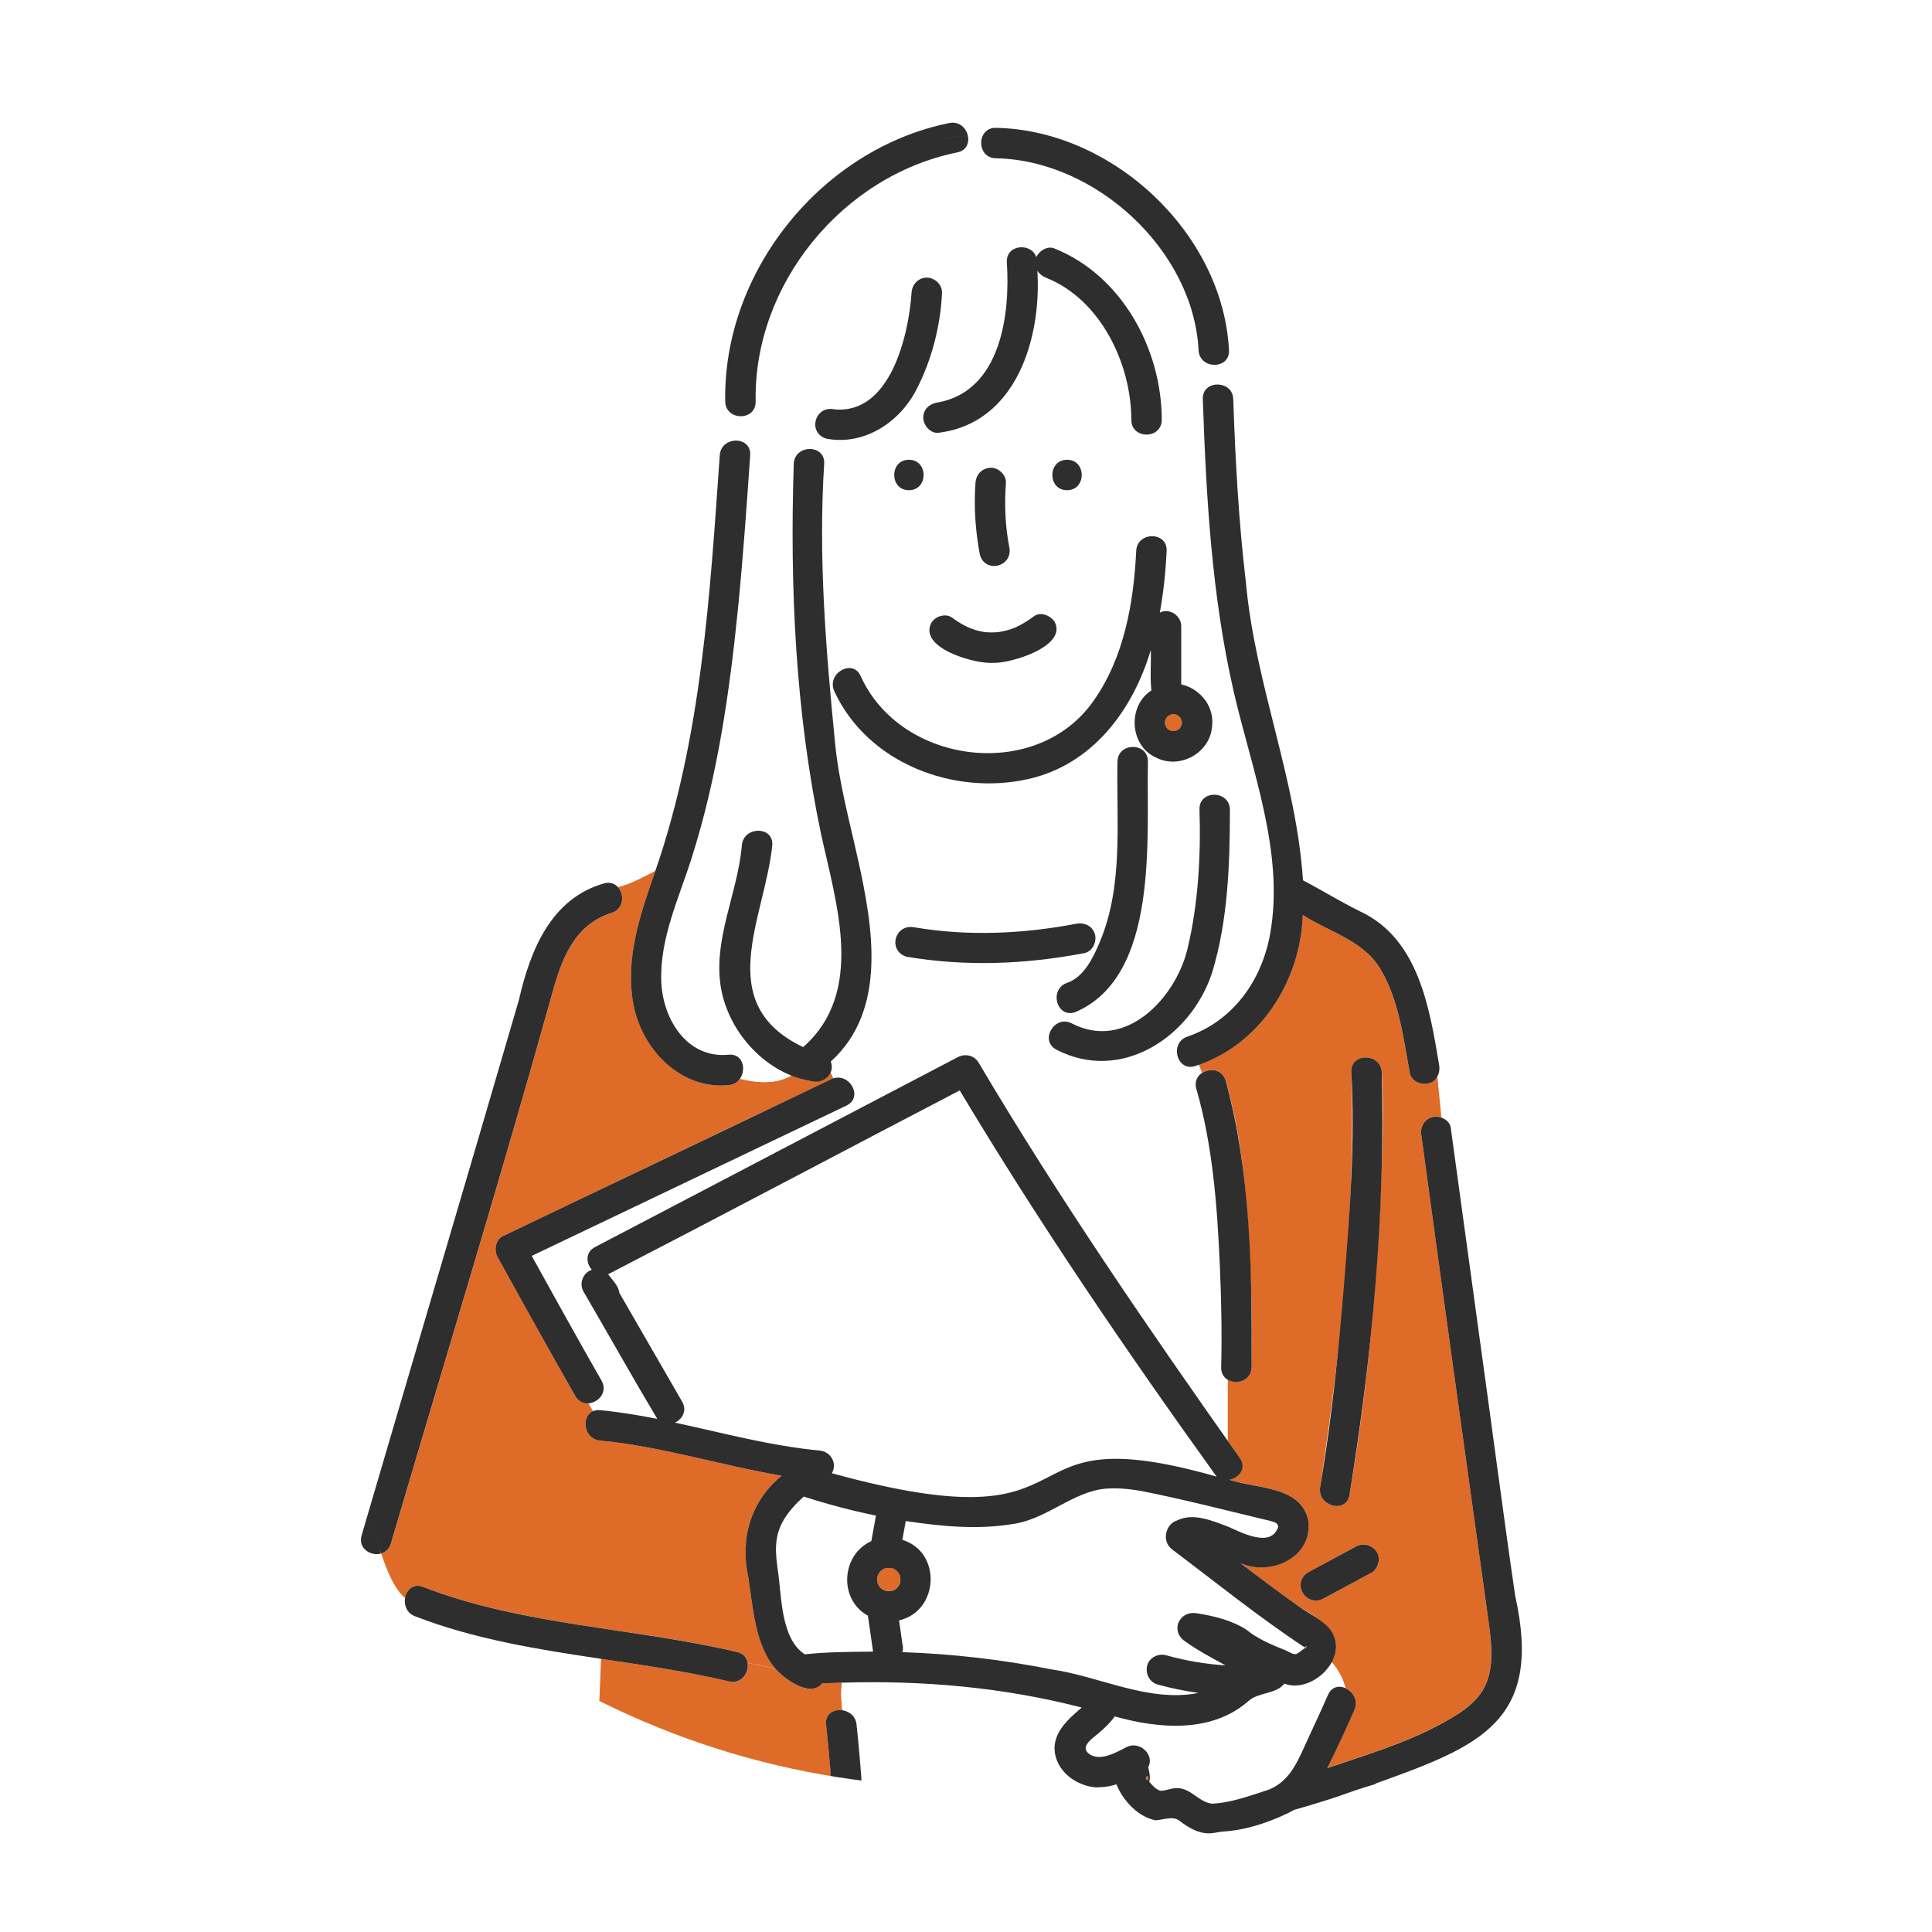 <?xml version="1.0" encoding="UTF-8"?>
<svg id="txt" xmlns="http://www.w3.org/2000/svg" xmlns:xlink="http://www.w3.org/1999/xlink" viewBox="0 0 400 400">
  <defs>
    <style>
      .cls-1 {
        clip-path: url(#clippath);
      }

      .cls-2, .cls-3, .cls-4, .cls-5, .cls-6, .cls-7 {
        stroke-width: 0px;
      }

      .cls-2, .cls-8 {
        fill: none;
      }

      .cls-3 {
        fill: url(#_新規パターン_5);
      }

      .cls-4 {
        opacity: .4;
      }

      .cls-4, .cls-6 {
        fill: #df6B29;
      }

      .cls-5 {
        fill: #2e2e2e;
      }

      .cls-7 {
        fill: #fff;
      }

      .cls-8 {
        stroke: #fff;
        stroke-linecap: round;
        stroke-linejoin: round;
        stroke-width: 6px;
      }
    </style>
    <clipPath id="clippath">
      <path class="cls-2" d="m370,200c0,50.42-21.95,95.71-56.81,126.84,0,0,6.93,17.03.37,27.21s-26.49,14.18-34.69,17.23c-4.28,1.59-10.9,3.42-10.9,3.42,0,0-7.15,4.1-14.93,4.52-1.69.09-3.96,1.58-8.91-2.3-1.42-1.11-4.23.14-5.11-.09-2.22-.57-3.55-1.61-4.72-2.73-2.28-2.18-3.15-4.68-3.15-4.68,0,0-2.38.86-4.69.59-2.44-.28-4.18-1.45-4.18-1.45-7.29.95-14.73,1.45-22.28,1.45-36.02,0-69.42-11.2-96.92-30.31,0,0-20.84-2.41-26.04-7.48-6.96-6.78-1.53-16.44-1.53-16.44-28.24-30.35-45.51-71.04-45.51-115.77C30,106.11,106.11,5.62,200,5.62s170,100.49,170,194.38Z"/>
    </clipPath>
    <pattern id="_新規パターン_5" data-name="新規パターン 5" x="0" y="0" width="4.98" height="5.18" patternTransform="translate(-14805.86 6531.1) rotate(45) scale(1.38)" patternUnits="userSpaceOnUse" viewBox="0 0 4.98 5.18">
      <g>
        <rect class="cls-2" x="0" width="4.98" height="5.18"/>
        <rect class="cls-7" x="0" y="0" width="4.98" height="5.18"/>
        <circle class="cls-4" cx="2.49" cy="2.59" r="1.06"/>
      </g>
    </pattern>
  </defs>
  <circle class="cls-7" cx="200" cy="200" r="170"/>
  <circle class="cls-2" cx="200" cy="200" r="170"/>
  <polyline class="cls-8" points="321.19 87.64 330.33 96.69 346.69 78.6"/>
  <g class="cls-1">
    <g>
      <path class="cls-6" d="m244.04,148.25c-.13-.09-.27-.17-.41-.24-.15-.05-.3-.09-.45-.13-.16,0-.33,0-.49,0-.15.04-.3.08-.45.13-.14.07-.28.16-.41.24-.09.08-.18.17-.26.26-.09.13-.17.27-.24.41-.05.15-.09.3-.13.45,0,.16,0,.33,0,.49.04.15.08.3.13.45.07.14.16.28.24.41.08.09.17.18.26.26.13.09.27.17.41.24.15.05.3.09.45.13.16,0,.33,0,.49,0,.15-.04.3-.08.45-.13.14-.07.28-.16.41-.24.09-.08.18-.17.26-.26.09-.13.17-.27.24-.41.06-.2.12-.39.17-.59,0-.04,0-.07,0-.11,0-.04,0-.07,0-.11-.04-.2-.1-.4-.17-.59-.07-.14-.16-.28-.24-.41-.08-.09-.17-.18-.26-.26Z"/>
      <path class="cls-7" d="m124.25,291.97c3.98.38,7.92,1.03,11.83,1.8-5.19-8.71-10.15-17.57-15.26-26.33-1-1.68-.12-3.95,1.72-4.54-1.22-1.36-1.4-3.63.67-4.71,3.05-1.6,6.11-3.2,9.16-4.79,15.4-8.06,30.8-16.12,46.19-24.19l-1.69-2.67c-.01.92-.48,1.82-1.61,2.36-2.8,1.34-5.61,2.68-8.41,4.02-18.92,9.04-37.84,18.08-56.75,27.12,4.76,8.63,9.55,17.26,14.45,25.82,1.35,2.36-.65,4.56-2.72,4.69l.98,1.64c.41-.18.88-.26,1.45-.21Z"/>
      <path class="cls-6" d="m161.83,305.53c-12.58-2.14-24.85-6.06-37.58-7.27-3.44-.33-3.94-5.02-1.45-6.09l-.98-1.64c-1.02.07-2.06-.35-2.72-1.52-5.46-9.55-10.79-19.17-16.1-28.8-.77-1.39-.43-3.56,1.13-4.31,22.83-10.83,45.57-21.92,68.45-32.62l-.62-1.32c-1.42,3.31-5.59,1.6-8.1.7-3.18,1.85-7.04,1.57-10.68.68-.5.7-1.27,1.21-2.33,1.32-9.97.96-17.97-7.47-19.7-16.73-1.78-9.58,1.45-18.69,4.54-27.63-2.59,1.34-5.03,2.68-7.73,3.38,1.36,1.52,1.25,4.5-1.32,5.33-7.63,2.44-10.23,9.23-12.21,16.35-10.64,38.21-22.29,76.16-33.48,114.2-.34,1.17-1.14,1.82-2.04,2.08,1.28,3.68,2.57,7.08,4.97,9.25.27-1.71,1.68-3.14,3.74-2.35,20.74,8.03,43.52,8.42,65.01,13.48,1.35.32,2.02,1.23,2.2,2.26,1.96.34,3.85.8,5.73,1.21-4.19-4.85-4.64-12.52-5.64-19.04-1.71-7.92.54-15.71,6.92-20.93Z"/>
      <path class="cls-6" d="m308.36,336.91c-4.71-33.92-9.47-67.84-14.07-101.78-.52-2.41,1.66-4.74,4.14-3.75l-.84-8.53c-1.11,2.36-5.22,1.89-5.73-.74-1.33-7.25-2.25-15.15-6.12-21.58-3.55-5.86-10.54-7.57-16.02-11.1-.46,13.48-8.57,26.49-21.57,30.99l.72,1.69c1.61-1.06,4.2-.78,4.9,1.63,3.51,12.17,4.49,25.12,5.06,37.71.33,7.19.49,14.41.3,21.6-.07,2.83-3.16,3.68-4.98,2.56v12.64c.85,1.2,1.69,2.4,2.53,3.6,1.48,2.1-.16,4.12-2.15,4.5,5.51,1.86,14.8,1.22,16.3,8.39,1.04,7.67-7.76,11.68-14.03,8.87,4.03,3.08,8.1,6.12,12.24,9.06,4.28,2.63,9.87,5.69,6.65,11.46,1.46,1.62,2.35,3.43,2.88,5.37,1.53.7,2.7,2.54,1.83,4.52-.35.78-.71,1.56-1.06,2.34.01.77.01,1.54.01,2.31,0-.77,0-1.54-.01-2.31-1.46,3.25-2.96,6.49-4.55,9.68,7.82-2.67,15.81-5.02,23.1-8.92,3.61-1.93,7.77-4.29,9.59-8.15,1.74-3.7,1.36-8.13.87-12.07Zm-24.46-11.27c-3.29,1.77-6.59,3.55-9.88,5.32-3.67,1.93-6.7-3.24-3.18-5.44,3.29-1.77,6.59-3.55,9.88-5.32,3.66-1.93,6.7,3.24,3.18,5.44Zm2.26-86.51c-.71,23.49-2.81,47.23-6.76,70.41-.68,3.99-6.75,2.29-6.07-1.68,4.24-28.35,7.36-57.2,6.46-85.89-.22-4.06,6.08-4.03,6.3,0,.31,5.71.25,11.44.08,17.16Z"/>
      <path class="cls-7" d="m267.53,348.98c-.6-.04-1.12-.2-1.62-.4-1.68,2.2-5.34,1.77-7.37,3.55-7.64,6.74-18.53,5.81-27.75,3.23-.88,1.28-2.13,2.4-3.08,3.25-1.26,1.12-4.46,3.05-2.07,4.61,2.27,1.48,5.58-.48,7.62-1.52,2.75-1.4,5.88,1.71,4.46,4.15.21.95.52,2.06.22,3.04.7.77,1.27,1.5,2.2,1.83.81.17,2.53-.61,3.6-.52,2.87.03,4.44,2.89,7.17,3.22,4.02-.17,8.01-1.69,11.83-2.92,4.72-1.93,6.25-6.69,8.28-10.99,1.35-2.87,2.67-5.75,3.95-8.65.75-1.71,2.31-1.94,3.61-1.34-.52-1.93-1.41-3.75-2.88-5.37-1.6,2.87-5.04,5.05-8.18,4.83Z"/>
      <path class="cls-7" d="m252.84,283.07c.07-19.24-.05-38.96-5.14-57.64-.43-1.49.19-2.65,1.18-3.3l-.72-1.69c-2.19,1.23-4.37-.29-4.47-2.43-2.98,1.11-5.95,1.26-8.93.5-5.25,1.73-11.01,1.42-16.02-1.18-2.31-1.2-1.82-3.85-.24-5.12.07-1.15.32-2.3,1.05-3.45-1.26-1.54-1.1-4.42,1.39-5.27,4.82-1.92,6.58-7.83,8.14-12.33l-3.63.6c2.18,1.23,1.57,5.07-.94,5.57-12.26,2.34-24.49,2.82-36.83.75-2.03-.36-2.98-3.24-1.74-4.78l-5.82-.99c1,10.11-.19,20.29-8.12,27.47.24.74.34,1.56-.04,2.19l.62,1.32c2.31-.71,4.32,1.32,4.29,3.24l1.69,2.67c6.58-3.44,13.16-6.89,19.74-10.33,1.5-.79,3.43-.39,4.31,1.13,15.91,26.88,33.57,52.74,51.56,78.27v-12.64c-.79-.48-1.35-1.33-1.32-2.56Z"/>
      <path class="cls-7" d="m212.93,161.27c-15.48,3.51-33.32-3.26-40.2-18.16-.4-.87-.39-1.71-.14-2.44-.3-.2-.63-.39-.95-.59.38,4.65.81,9.29,1.27,13.93,1.34,13.05,5.9,25.12,7.2,38.29l5.82.99c.74-1.07,2.07-1.52,3.41-1.3,11.15,1.87,22.41,1.37,33.48-.75.94-.18,1.87.02,2.61.51l3.63-.6c3.28-10.85,2.07-22.32,2.29-33.47.03-1.72,1.17-2.7,2.48-2.96l-1.59-7.27c-4.53,6.72-10.92,11.92-19.32,13.82Z"/>
      <path class="cls-7" d="m255.38,143.03c-4.51-19.75-5.67-40.21-6.36-60.4-.07-2.16,1.68-3.16,3.35-3.01-.26-1.39-.44-2.77-.5-4.11-1.69.2-3.62-.8-3.73-3-1.07-20.8-21.38-39.37-41.97-39.74-2.37-.04-3.34-2.2-2.95-3.98-.92-.25-1.85-.44-2.81-.53.24,1.42-.38,2.91-2.21,3.28-23.79,4.81-42.22,27.31-41.76,51.59.06,2.97-3.28,3.75-5.12,2.39-.29,2.15-.72,4.3-1.15,6.45,1.88-1.5,5.36-.75,5.15,2.28-.74,10.63-1.48,21.26-2.54,31.86-1.74,17.34-4.26,34.75-9.54,51.4-2.65,8.35-6.66,16.74-6.33,25.7.29,7.72,5.26,16,13.93,15.16,2.97-.29,3.73,3.05,2.33,4.98,3.64.88,7.51,1.16,10.68-.68-7.43-2.97-13.2-10.24-14.58-18.06-1.76-10,3.5-19.75,4.31-29.59.33-4.02,6.63-4.04,6.3,0-1.57,15.14-12.47,32.77,6.39,41.77,12.97-11.42,6.8-29.78,3.67-44.3-1.85-8.12-3.13-16.14-3.85-24.44-1.5-17.4-2.72-34.58-1.76-52.06.14-2.56,2.72-3.49,4.53-2.81.3-.92.72-1.83,1.29-2.75-2.87-2.12-.87-6.44,2.59-5.68,11.53,1.1,15.34-15.2,15.97-24.12.17-4.15,6.18-4.14,6.3,0-.73,9.69-3.33,21.12-11.5,27.24,2.89.6,5.58,1.28,7.86-.26-.92-2.11.78-4.17,2.9-4.31,12.92-2.43,14.89-18.21,14.15-29.08-.1-3.69,5.09-4,6.11-.99.6-1.33,2.28-2.38,3.72-1.8,14,5.58,22.24,20.82,22.26,35.51,0,.84-.27,1.49-.7,1.98.88,7.39.47,15.1.19,22.43.91.45,1.57,1.34,1.51,2.69-.21,4.27-.64,8.57-1.41,12.8,1.99-1.06,4.47.65,4.43,2.84v12.03c3.84.79,6.91,4.63,6.39,8.59-.31,5.57-6.68,9.12-11.62,6.56-5.47-2.45-5.95-10.7-.94-13.9-.33-2.76-.03-5.59-.13-8.37-1.35,4.58-3.39,8.99-6,12.89l1.59,7.27c1.78-.36,3.85.62,3.82,2.96-.16,9.9.53,19.92-1.22,29.72-1.47,8.25-5.11,19.17-13.84,22.15-1.33.46-2.39.02-3.06-.8-.73,1.15-.97,2.3-1.05,3.45.89-.71,2.12-.99,3.42-.32,11.17,5.79,21.48-5.26,23.93-15.37,2.24-9.27,2.81-19.44,2.5-28.94-.13-4.06,6.17-4.04,6.3,0-.34,17.9.38,43.67-19.89,50.93,2.98.77,5.95.61,8.93-.5-.12-1.37.5-2.82,2.15-3.38,29.18-11.9,15.05-48.95,9.54-71.6Z"/>
      <path class="cls-7" d="m178.18,139.93c8.29,18.45,36.58,21.98,48.28,5.08,6.28-8.92,8.26-20.29,8.78-30.98.13-2.7,2.97-3.59,4.79-2.69.28-7.33.68-15.04-.19-22.43-1.63,1.9-5.6,1.24-5.6-1.98,0-11.6-6.33-24.92-17.63-29.43-.76-.3-1.41-.8-1.82-1.43.87,14-4.42,31.57-20.48,33.52-1.28.15-2.42-.83-2.9-1.99-2.28,1.54-4.98.86-7.86.26-3.7,2.56-8.84,4.3-13.36,2.56-.57.92-.99,1.83-1.29,2.75,1.05.39,1.85,1.33,1.77,2.81-.91,14.71-.31,29.43,1.01,44.1.32.19.65.38.95.59.82-2.35,4.28-3.55,5.58-.74Zm42.74-44.74c4.06,0,4.05,6.3,0,6.3s-4.05-6.3,0-6.3Zm-18.96,4.81c.21-4.14,6.21-4.14,6.3,0-.31,4.41-.16,8.87.69,13.22.89,4.05-4.89,5.64-6.08,1.67-.93-4.91-1.28-9.91-.92-14.9Zm-9.16,29c.74-1.4,2.98-2.11,4.31-1.13,2.21,1.62,4.1,2.53,6.52,2.96.09.01.15.02.2.03.95.1,1.9.11,2.85.01,1.16-.15,2.51-.52,3.63-.99-.25.1-.19.07.16-.08,1.26-.61,2.45-1.34,3.57-2.19,1.41-1.05,3.47-.17,4.31,1.13.99,1.54.19,3.33-1.13,4.31-6.68,5.32-16.53,5.56-23.29.26-1.42-1.04-2-2.67-1.13-4.31Zm-4.62-33.81c4.06,0,4.05,6.3,0,6.3s-4.05-6.3,0-6.3Z"/>
      <path class="cls-6" d="m174.3,348.38c-1.36.05-2.72.08-4.09.16-2.58,3.1-7.96-1.1-9.67-3.04-1.88-.41-3.77-.87-5.73-1.21.33,2-1.27,4.43-3.87,3.81-8.7-2.05-17.6-3.33-26.5-4.67l-.52,12.8c1.94-.82,4.55.08,4.32,2.72-2.11,25.16-4.53,50.31-6.5,75.46-.63,7.98,6.85,4.47,11.35,3.08,9.66-2.79,19.32-5.57,28.98-8.36,6.95-1.72,10.42-2.84,10.33-10.87,1.31-20.4.82-40.89-1.34-61.22-.24-2.24,1.61-3.22,3.36-2.96-.25-1.84-.33-3.72-.1-5.69Z"/>
      <path class="cls-7" d="m218.52,363.55c-1.08-4.38,2.44-7.48,5.43-10.02-16.19-4.2-32.97-5.66-49.65-5.15-.23,1.98-.15,3.86.1,5.69,1.4.2,2.75,1.19,2.94,2.96.55,5.19.98,10.4,1.31,15.61l9.6-.93c.48-.41,1.1-.68,1.87-.73,11.43-.74,22.9-.75,34.33-1.45-2.79-.91-5.23-3.1-5.95-6Z"/>
      <path class="cls-6" d="m231.15,369.41c-1.25.38-2.52.59-3.81.58.4.29.66.7.85,1.15l3.58.08c-.32-.58-.55-1.18-.62-1.81Z"/>
      <path class="cls-6" d="m188.71,383.06c16.54-1.17,33.08-2.34,49.61-3.52,1.61-.11,2.56.82,2.89,1.99l8.92-.56c-.03-.44-.13-.89-.07-1.33-1.52-.1-3.03-.62-4.32-1.42-.73-.45-1.48-1.43-2.31-1.67-1.69-.5-3.52.72-5.37.09-2.6-1.06-4.77-2.99-6.3-5.42l-3.58-.08c.76,1.81-.14,4.48-2.74,4.65-11.76.76-23.55.74-35.31,1.49-3.28.21-3.88-3.86-1.87-5.57l-9.6.93c.28,4.46.46,8.92.58,13.38l6.49-.06c.18-1.42,1.17-2.78,2.99-2.91Z"/>
      <path class="cls-3" d="m256.53,411.3c-5.57-9.18-5.64-19.97-6.38-30.32l-8.92.56c.5,1.78-.47,4.14-2.89,4.31-2.08.15-4.16.3-6.24.44-14.46,1.03-28.91,2.05-43.37,3.07-2.22.16-3.21-1.66-2.99-3.39l-6.49.06c.21,7.63.2,15.26-.08,22.88-.64,6.65.61,14.22-3.32,20.02-3.84,5.03-11.4,6.06-17.1,7.7-5.26,1.52-10.52,3.04-15.78,4.55-.06.68-.11,1.36-.15,2.04,2.79-.83,4.91,1.14,4.68,4.31,3.55,77.42,5.5,154.91,8.48,232.36,0,.05,0,.1.01.14.02.13.03.25.03.32.02.98-.37,1.77-.98,2.37.29.5.63.95,1,1.37,1.25-.9,2.86-.63,4.06.33,9.64,7.73,22.36,5.53,32.53.14,14.26-83.84,18.15-169.04,25.4-253.68.33-4.02,6.64-4.04,6.3,0-7.37,84.48-10.86,169.59-25.38,253.24.64.97,1.43,1.72,2.3,2.33.75-1.74,2.83-2.16,4.42-1.38,8.32,3.97,19.86,10.52,27.95,2.66,2.07-2.01,4.9-.34,5.33,1.8.95-1.01,1.63-2.24,2.09-3.6-1.71.35-3.91-1.22-3.68-3.1,10.96-79.91,21.2-160.24,40.94-238.56.48-1.85,2.08-2.44,3.53-2.16l.91-6.92c-10.85-4.67-20.48-13.62-26.21-23.92Zm-33.42,9.74c.23-9.26.1-18.54-.28-27.79-.17-4.06,6.13-4.04,6.3,0,.38,9.25.51,18.53.28,27.79-.1,4.05-6.4,4.06-6.3,0Zm30.94-2.74c-7.57,9.7-15.15,19.41-22.72,29.11-1.05,1.35-3.37,1.09-4.45,0-1.31-1.31-1.05-3.12,0-4.45,7.57-9.7,15.15-19.41,22.72-29.11,1.05-1.35,3.37-1.09,4.45,0,1.31,1.31,1.05,3.12,0,4.45Z"/>
      <path class="cls-7" d="m139.74,294.53c9.92,2.14,19.75,4.82,29.88,5.77,2.59.24,3.74,2.79,2.62,4.71,57.6,15.82,32.83-12.66,79.66.7-18.66-25.95-36.75-52.5-53.19-79.96-24.28,12.66-48.47,25.49-72.79,38.06.85,1.2,2.15,2.35,2.32,3.86,4.33,7.5,8.66,15,12.99,22.5,1.08,1.88.04,3.65-1.48,4.36Z"/>
      <path class="cls-6" d="m186.41,326.57c-.03-.17-.06-.32-.12-.49-.11-.19-.23-.4-.36-.59-.12-.14-.25-.27-.39-.39-.19-.12-.38-.23-.58-.34-.16-.07-.33-.09-.5-.13-.29-.02-.59-.02-.88,0-.17.03-.32.06-.49.12-.19.11-.4.23-.59.36-.14.12-.27.25-.39.39-.12.19-.23.38-.34.58-.08.21-.12.43-.16.65,0,.1-.02.19-.02.29,0,.1.01.19.02.29.04.22.08.42.15.64.11.19.23.4.36.59.12.14.25.27.39.39.19.12.38.23.58.34.16.07.33.09.5.13.29.02.59.02.88,0,.17-.03.32-.06.49-.12.19-.11.4-.23.59-.36.14-.12.27-.25.39-.39.12-.19.23-.38.34-.58.07-.16.09-.33.13-.5.02-.29.02-.59,0-.88Z"/>
      <path class="cls-7" d="m179.75,334.93c-.04-.14-.04-.28-.06-.41-6.09-3.35-5.59-12.58.7-15.45.32-1.76.64-3.52.96-5.28-5.07-1.04-10.09-2.38-14.95-3.94-5.03,4.04-6.68,9.4-5.32,15.62.76,5.27.58,13.78,5.53,17.04,4.68-.51,9.44-.51,14.14-.56-.34-2.34-.67-4.67-1.01-7.01Z"/>
      <path class="cls-7" d="m242.56,351c1.87.07,3.77-.08,5.6-.5-2.84-.42-5.67-.97-8.43-1.74-1.7-.47-2.58-2.21-2.2-3.88.38-1.66,2.29-2.64,3.87-2.2,4.22,1.17,8.21,1.83,12.37,2.11-2.89-1.57-5.8-3.12-8.48-5.04-3.01-2.15-1.1-6.29,2.43-5.76,3.58.54,7.21,1.42,10.31,3.37,2.46,2.01,5.31,3.17,8.24,4.34,2.39,1.29,1.98.83,3.99-.54-.01-.01-.02-.03-.03-.05,0,0,0,0-.01,0-9.45-6.23-18.42-13.48-27.49-20.31-2.41-1.84-1.2-5.41.94-5.98,3.35-1.74,7.44.06,10.72,1.29,2.75,1.22,8.82,4.42,10.26.03,0-.97-1.07-1.09-1.87-1.32-8.74-2.1-17.49-4.36-26.31-6.11-2.87-.51-5.91-.81-8.81-.35-6.55,1.31-11.6,6.46-18.35,7.22-7.23,1.14-14.54.39-21.75-.67-.24,1.3-.47,2.59-.71,3.89,8.21,2.49,7.61,14.77-.68,16.68.23,1.62.47,3.25.7,4.87.15.56.15,1.12,0,1.67,0,.01,0,.02-.01.03,10.36.35,20.68,1.53,30.86,3.57,8.38,1.4,16.38,4.78,24.87,5.39Z"/>
      <path class="cls-6" d="m270.3,340.78c-.11.15-.12.25-.08.33.04,0,.05.01.08.02.7-.52-.15-.14,0-.35Z"/>
      <path class="cls-6" d="m270.31,341.13s-.03.02-.05.03c.19.18.7.08.05-.03Z"/>
      <path class="cls-6" d="m237.49,368.49s.1.07.15.12c.39-1.77-.96-.4-.15-.12Z"/>
      <path class="cls-6" d="m278.87,371.27c-3.06,1.04-6.11,2.1-9.11,3.29-.67.26-1.27.28-1.78.14-3.49,2.28-7.76,3.5-11.92,4.36.2.47.31,1.01.35,1.53l.68-.04-.68.04c.57,4.57.47,9.17,1.01,13.74,1.75,14,11.62,25.95,23.59,32.95-.83-18.66-1.21-37.34-2.13-56Z"/>
      <path class="cls-5" d="m237.45,381.77l3.77-.24c-.33-1.18-1.28-2.1-2.89-1.99-14.46,1.03-28.91,2.05-43.37,3.07-3.03.58-8.71-.82-9.23,3.35l21.35-.21-21.35.21c-.22,1.73.77,3.55,2.99,3.39,14.46-1.02,28.91-2.05,43.37-3.07,2.08-.15,4.16-.29,6.24-.44,2.42-.17,3.39-2.53,2.89-4.31l-3.77.24Z"/>
      <path class="cls-5" d="m176.09,386.07l3.14-.03c-.12-4.46-.3-8.92-.58-13.38l-2.26.22,2.26-.22c-.33-5.21-.76-10.42-1.31-15.61-.19-1.77-1.53-2.76-2.94-2.96.66,4.85,2.44,9.44,2.44,14.91,0-5.47-1.78-10.06-2.44-14.91-1.76-.26-3.6.72-3.36,2.96,2.16,20.32,2.65,40.82,1.34,61.22.09,8-3.34,9.15-10.33,10.87-9.66,2.79-19.32,5.58-28.98,8.36-4.48,1.37-11.99,4.92-11.35-3.08,1.98-25.16,4.4-50.31,6.5-75.46.23-2.64-2.38-3.53-4.32-2.72l-.9,21.86.9-21.86c-1.02.43-1.86,1.33-1.98,2.72-1.98,22.71-3.95,45.43-5.93,68.14-.47,5.39-1.95,12.49,2.74,16.55,5.01,4.34,12.59.92,18.01-.65,2.07-.6,4.14-1.19,6.2-1.79.14-1.67.29-3.34.29-5.01,0,1.67-.15,3.34-.29,5.01,5.26-1.52,10.52-3.04,15.78-4.55,5.69-1.64,13.25-2.67,17.1-7.7,3.93-5.8,2.68-13.37,3.33-20.02.29-7.63.29-15.26.08-22.88l-3.14.03Z"/>
      <path class="cls-5" d="m249.64,145.12c-1.24-1.73-2.99-2.97-5.08-3.42v-12.03c.03-2.18-2.44-3.89-4.43-2.83.77-4.23,1.21-8.52,1.41-12.8.06-1.35-.6-2.24-1.51-2.69-.1,2.64-.18,5.23-.18,7.74,0-2.51.08-5.1.18-7.74-1.82-.9-4.66,0-4.79,2.69-.51,10.68-2.49,22.06-8.78,30.98-11.7,16.9-40,13.37-48.28-5.08-1.7-3.68-7.13-.48-5.44,3.18,6.88,14.9,24.72,21.67,40.2,18.16,13.26-3,21.6-14.23,25.32-26.71.1,2.78-.2,5.62.13,8.37-5,3.21-4.53,11.45.94,13.9,4.93,2.56,11.31-.99,11.62-6.56.24-1.77-.3-3.7-1.31-5.16Zm-4.93,4.6c-.04.2-.1.4-.17.59-.07.14-.16.28-.24.41-.08.09-.17.18-.26.26-.13.09-.27.17-.41.24-.15.05-.3.09-.45.13-.16,0-.33,0-.49,0-.15-.04-.3-.08-.45-.13-.14-.07-.28-.16-.41-.24-.09-.08-.18-.17-.26-.26-.09-.13-.17-.27-.24-.41-.05-.15-.09-.3-.13-.45,0-.16,0-.33,0-.49.04-.15.08-.3.13-.45.07-.14.16-.28.24-.41.08-.09.17-.18.26-.26.13-.09.27-.17.41-.24.15-.05.3-.09.45-.13.16,0,.33,0,.49,0,.15.04.3.08.45.13.14.07.28.16.41.24.09.08.18.17.26.26.09.13.17.27.24.41.06.2.12.39.17.59,0,.04,0,.07,0,.11,0,.04,0,.07,0,.11Z"/>
      <path class="cls-5" d="m205.11,96.84c-1.81.08-3.02,1.39-3.15,3.15-.36,4.99-.01,9.99.92,14.9,1.18,3.96,6.96,2.39,6.07-1.67-.85-4.35-1-8.81-.69-13.22.12-1.65-1.53-3.22-3.15-3.15Z"/>
      <path class="cls-5" d="m220.92,101.49c4.05,0,4.06-6.3,0-6.3s-4.06,6.3,0,6.3Z"/>
      <path class="cls-5" d="m188.18,101.49c4.05,0,4.06-6.3,0-6.3s-4.06,6.3,0,6.3Z"/>
      <path class="cls-5" d="m187.67,198.08c12.34,2.07,24.57,1.59,36.83-.75,1.67-.32,2.62-2.33,2.2-3.88-.48-1.75-2.2-2.52-3.87-2.2-11.07,2.11-22.33,2.62-33.48.75-4.14-.82-5.61,4.86-1.67,6.08Z"/>
      <path class="cls-5" d="m177.67,178.09c-1.75-7.97-3.95-15.93-4.76-24.07-1.9-19.28-3.52-38.65-2.27-58.03.22-4.05-6.08-4.04-6.3,0-.83,25.59.35,51.39,5.61,76.5,3.14,14.52,9.3,32.89-3.67,44.3-18.87-9.01-7.96-26.62-6.39-41.77.33-4.04-5.97-4.02-6.3,0-.81,9.84-6.07,19.59-4.31,29.59,1.64,9.3,9.48,17.85,18.95,19.28,2.39.52,4.72-1.66,3.77-4.11,11.76-10.63,8.71-27.87,5.68-41.69Z"/>
      <path class="cls-5" d="m206.18,26.47c-1.69-.03-2.66,1.05-2.95,2.32,2.94.79,5.8,2.1,9.31,2.1-3.51,0-6.37-1.31-9.31-2.1-.4,1.78.58,3.94,2.95,3.98,20.59.37,40.9,18.94,41.97,39.74.11,2.2,2.04,3.2,3.73,3-.07-1.65.07-3.25.56-4.73-.49,1.48-.63,3.07-.56,4.73,1.41-.16,2.66-1.16,2.57-3-1.25-24.26-24.13-45.61-48.27-46.04Z"/>
      <path class="cls-5" d="m297.95,220.45c-1.98-11.8-4.25-26.07-16.3-31.73-4.06-1.99-7.91-4.38-11.88-6.46-1.39-20.98-9.92-40.67-11.81-61.61-1.51-12.62-2.19-25.32-2.63-38.02-.06-1.89-1.48-2.89-2.95-3.01.78,4.22,2.17,8.54,2.17,12.17,0-3.63-1.39-7.95-2.17-12.17-1.67-.14-3.43.85-3.35,3.01.69,20.18,1.84,40.65,6.36,60.4,3.7,16.18,10.62,33.52,7.57,50.36-1.74,9.61-7.64,17.99-17.12,21.23-3.82,1.3-2.18,7.39,1.67,6.07,13.36-4.31,21.75-17.53,22.22-31.25,5.48,3.53,12.47,5.24,16.02,11.1,3.87,6.42,4.79,14.33,6.12,21.58.51,2.63,4.62,3.1,5.73.74l-.63-6.45.63,6.45c.38-.7.5-1.56.35-2.41Z"/>
      <path class="cls-5" d="m195.74,28.79c1.68-.56,3.21-.66,4.68-.53-.28-1.66-1.75-3.22-3.88-2.79-26.45,5.35-46.9,30.76-46.39,57.67.02,1.09.5,1.88,1.18,2.39.19-1.41.31-2.82.31-4.23,0,1.41-.13,2.82-.31,4.23,1.84,1.36,5.17.58,5.12-2.39-.46-24.29,17.97-46.78,41.76-51.59,1.83-.37,2.45-1.86,2.21-3.28-1.46-.14-2.99-.03-4.68.53Z"/>
      <path class="cls-5" d="m218.28,51.43c-1.44-.57-3.11.47-3.72,1.8-1.03-3.01-6.21-2.7-6.11.99.74,10.86-1.24,26.65-14.15,29.08-1.69.19-3.15,1.31-3.15,3.15,0,1.55,1.45,3.34,3.15,3.15,16.07-1.96,21.35-19.52,20.48-33.52.42.63,1.06,1.12,1.82,1.43,11.3,4.51,17.62,17.83,17.63,29.43,0,3.22,3.97,3.88,5.6,1.98-.39-3.33-1.05-6.59-2.09-9.72,1.04,3.13,1.7,6.4,2.09,9.72.42-.49.7-1.14.7-1.98-.01-14.68-8.26-29.92-22.26-35.51Z"/>
      <path class="cls-5" d="m191.88,57.48c-1.77,0-3.08,1.44-3.15,3.15-.62,8.91-4.44,25.22-15.97,24.12-4.08-.87-5.63,4.86-1.67,6.07,7.7,1.45,14.96-3.21,18.51-9.91,3.23-6.1,5.14-13.39,5.43-20.28.07-1.7-1.5-3.15-3.15-3.15Z"/>
      <path class="cls-5" d="m150.84,218.37c-8.67.83-13.64-7.44-13.93-15.16-.33-8.95,3.69-17.34,6.33-25.7,5.28-16.66,7.8-34.06,9.54-51.4,1.06-10.6,1.8-21.23,2.54-31.86.21-3.03-3.27-3.78-5.15-2.28-.96,4.84-1.84,9.67-.63,14.51-1.21-4.84-.33-9.67.63-14.51-.63.51-1.08,1.26-1.15,2.28-2.04,28.94-3.77,58.42-13.34,86.06,1.7-.88,3.47-1.76,5.46-2.42-1.99.66-3.76,1.54-5.46,2.42-3.09,8.94-6.32,18.05-4.54,27.63,1.72,9.26,9.73,17.69,19.7,16.73,4-.38,4.04-6.69,0-6.3Z"/>
      <path class="cls-5" d="m227.72,194.99c-1.35,3.2-3.26,7.29-6.79,8.5-3.81,1.31-2.18,7.39,1.67,6.07,17.48-7.43,14.74-36.17,15.06-51.87.06-4.06-6.24-4.06-6.3,0-.25,12.44,1.28,25.52-3.64,37.3Z"/>
      <path class="cls-5" d="m218.73,217.33c13.46,6.98,27.96-2.72,32.25-16.04,3.28-10.82,3.65-22.47,3.66-33.71-.13-4.04-6.43-4.06-6.3,0,.31,9.5-.26,19.67-2.5,28.94-2.45,10.11-12.77,21.16-23.93,15.37-3.59-1.86-6.78,3.57-3.18,5.44Z"/>
      <path class="cls-5" d="m197.11,127.87c-1.33-.98-3.57-.27-4.31,1.13-2.61,5.22,9.07,8.5,12.79,8.24,3.64.15,15.46-3.42,12.76-8.5-.84-1.3-2.9-2.18-4.31-1.13-1.12.84-2.31,1.58-3.57,2.19-.35.16-.41.18-.16.08-1.12.47-2.48.84-3.63.99-.95.09-1.9.09-2.85-.01-.05,0-.11-.02-.2-.03-2.43-.43-4.31-1.34-6.52-2.96Z"/>
      <path class="cls-5" d="m270.26,341.16s.03-.02.05-.03c-.03,0-.04-.01-.08-.02,0,.02.02.04.03.05Z"/>
      <path class="cls-5" d="m78.8,321.68s.07-.03.1-.04c-.09-.26-.18-.52-.27-.78.06.27.12.56.17.82Z"/>
      <path class="cls-5" d="m127.96,183.68c-1.15.3-2.33.5-3.61.5,1.28,0,2.47-.21,3.61-.5-.68-.76-1.71-1.16-3-.75-10.94,3.15-15.2,13.93-17.52,24.07-10.77,36.98-21.74,73.91-32.57,110.88-.79,2.68,1.84,4.31,3.93,3.79-.06-.26-.12-.55-.17-.82-.75-2.16-1.54-4.38-2.58-6.47,1.05,2.09,1.83,4.31,2.58,6.47-.16-.74-.33-1.48-.48-2.27.16.79.32,1.53.48,2.27.09.26.18.52.27.78.91-.26,1.7-.91,2.04-2.08,11.19-38.05,22.84-76,33.48-114.2,1.98-7.11,4.58-13.91,12.21-16.35,2.57-.82,2.68-3.8,1.32-5.33Z"/>
      <path class="cls-5" d="m154.81,344.29c-1.69-.29-3.43-.5-5.27-.5,1.84,0,3.58.21,5.27.5-.17-1.03-.85-1.95-2.2-2.26-21.49-5.06-44.26-5.45-65.01-13.48-2.05-.8-3.47.64-3.74,2.35,1.64,1.48,3.8,2.4,6.87,2.4-3.07,0-5.23-.92-6.87-2.4-.23,1.44.35,3.07,2.06,3.73,12.35,4.78,25.42,6.85,38.5,8.81l.11-2.77-.11,2.77c8.9,1.33,17.81,2.62,26.5,4.67,2.6.61,4.21-1.82,3.87-3.81Z"/>
      <path class="cls-5" d="m172.08,223.45c-22.65,10.82-45.3,21.64-67.95,32.46-1.56.75-1.9,2.92-1.13,4.31,5.31,9.63,10.64,19.25,16.1,28.8,2.01,3.52,7.46.35,5.44-3.18-4.9-8.56-9.68-17.19-14.45-25.82,21.72-10.38,43.44-20.76,65.17-31.13,3.66-1.75.46-7.18-3.18-5.44Z"/>
      <path class="cls-5" d="m259.14,283.07c.08-19.79-.13-40.1-5.37-59.31-1.12-3.89-7.2-2.23-6.08,1.67,3.42,11.86,4.33,24.42,4.87,36.7.3,6.97.45,13.96.27,20.94-.1,4.06,6.2,4.05,6.3,0Z"/>
      <path class="cls-5" d="m286.08,221.97c-.22-4.03-6.52-4.06-6.3,0,.78,14.33-.28,28.81-1.44,43.08-1.16,14.31-2.6,28.65-5.01,42.81-.68,3.97,5.39,5.67,6.07,1.67,4.68-28.84,7.45-58.34,6.68-87.57Z"/>
      <path class="cls-5" d="m313.72,330.51c-2.66-18.2-5-36.45-7.55-54.67-1.94-14.12-3.87-28.25-5.81-42.37-.14-1.02-.97-1.74-1.93-2.07l1.6,16.32-1.6-16.32c-2.49-.96-4.66,1.31-4.14,3.75,4.59,33.94,9.35,67.86,14.07,101.78.49,3.94.88,8.36-.87,12.07-1.82,3.86-5.98,6.22-9.59,8.15-7.29,3.89-15.28,6.25-23.1,8.92,1.97-3.96,3.82-7.98,5.61-12.02,1.62-3.67-3.8-6.88-5.44-3.18-1.28,2.9-2.6,5.78-3.95,8.65-2.03,4.31-3.56,9.07-8.28,10.99-3.82,1.24-7.81,2.75-11.83,2.92-2.73-.33-4.3-3.19-7.17-3.22-1.07-.09-2.79.7-3.6.52-.93-.33-1.49-1.05-2.2-1.83.3-.97,0-2.09-.22-3.04,1.41-2.44-1.72-5.55-4.46-4.15-2.04,1.04-5.35,3-7.62,1.52-2.39-1.56.81-3.49,2.07-4.61.95-.84,2.2-1.97,3.08-3.25,9.21,2.57,20.11,3.51,27.75-3.24,2.03-1.79,5.69-1.36,7.37-3.55,5.67,2.2,13.53-5.32,9.7-10.92-1.43-2.1-4.51-3.52-6.55-4.97-4.14-2.94-8.2-5.98-12.24-9.06,6.27,2.81,15.08-1.2,14.03-8.87-1.5-7.17-10.78-6.53-16.3-8.39,1.99-.38,3.63-2.4,2.15-4.5-18.86-26.7-37.43-53.72-54.09-81.87-.88-1.52-2.81-1.92-4.31-1.13-21.98,11.51-43.95,23.01-65.93,34.52-3.05,1.6-6.11,3.2-9.16,4.79-2.07,1.09-1.88,3.35-.67,4.71-1.84.59-2.71,2.86-1.72,4.54,5.11,8.76,10.07,17.63,15.26,26.33-3.91-.77-7.85-1.42-11.83-1.8-4.03-.38-4.01,5.92,0,6.3,12.73,1.21,25,5.13,37.58,7.27-6.38,5.22-8.64,13-6.92,20.93,1,6.52,1.45,14.19,5.64,19.04,3.86.85,7.69,1.49,12.1.38-4.41,1.1-8.24.47-12.1-.38,1.7,1.93,7.1,6.14,9.67,3.04,1.36-.07,2.72-.11,4.09-.16.09-.82.23-1.64.44-2.5-.21.85-.35,1.68-.44,2.5,16.68-.51,33.46.95,49.65,5.15-2.99,2.54-6.51,5.64-5.43,10.02.72,2.9,3.16,5.09,5.95,6-11.44.7-22.9.71-34.33,1.45-.77.05-1.4.32-1.87.73l10.23-.99-10.23.99c-2.01,1.71-1.4,5.78,1.87,5.57,11.76-.76,23.55-.74,35.31-1.49,2.6-.17,3.5-2.83,2.74-4.65l-5.46-.12,5.46.12c-.19-.45-.45-.86-.85-1.15,1.29,0,2.56-.21,3.81-.58.07.63.3,1.23.62,1.81l5.38.11-5.38-.11c1.52,2.44,3.69,4.36,6.3,5.42,1.86.63,3.69-.6,5.37-.09.83.25,1.58,1.23,2.31,1.67,1.29.8,2.81,1.31,4.32,1.42-.06.44.04.89.07,1.33l6.26-.39c-.04-.52-.15-1.06-.35-1.53,4.16-.87,8.44-2.08,11.92-4.36.52.14,1.11.13,1.78-.14,3-1.18,6.06-2.25,9.11-3.29.92,18.66,1.29,37.34,2.13,56-11.97-6.99-21.84-18.95-23.59-32.95-.54-4.56-.44-9.17-1.01-13.74l-6.26.39c.75,10.34.82,21.15,6.39,30.32,5.73,10.3,15.36,19.25,26.21,23.92l.73-5.59-.73,5.59c2.02.91,4.92-.04,4.79-2.7-1.29-21.05-.9-42.32-2.7-63.27,21.56-7.72,34.63-12.83,28.9-38.74Zm-173.98-35.97c1.52-.72,2.57-2.48,1.48-4.36-4.33-7.5-8.66-15-12.99-22.5-.17-1.51-1.46-2.66-2.32-3.86,24.32-12.57,48.51-25.4,72.79-38.06,16.44,27.46,34.53,54.01,53.19,79.96-46.83-13.37-22.05,15.12-79.66-.7,1.11-1.93-.04-4.47-2.62-4.71-10.12-.96-19.95-3.64-29.88-5.77Zm39.95,39.99c.02.14.02.28.06.41.34,2.34.67,4.67,1.01,7.01-4.71.05-9.46.05-14.14.56-4.95-3.26-4.76-11.77-5.53-17.04-.56-3.89-.92-7.31,1.19-10.83,1.09-1.81,2.54-3.38,4.13-4.79,4.86,1.56,9.88,2.9,14.95,3.94-.32,1.76-.64,3.52-.96,5.28-6.29,2.87-6.79,12.1-.7,15.45Zm6.06-5.79c-.06.06-.13.12-.2.19-.19.12-.4.25-.59.36-.17.05-.32.08-.49.12-.29.02-.59.02-.88,0-.17-.04-.34-.06-.5-.13-.2-.11-.39-.22-.58-.34-.14-.12-.27-.25-.39-.39-.12-.19-.25-.4-.36-.59-.07-.22-.11-.42-.15-.64,0-.1-.02-.19-.02-.29,0-.1.01-.19.02-.29.04-.22.08-.44.16-.65.11-.2.22-.39.34-.58.12-.14.25-.27.39-.39.19-.12.4-.25.59-.36.17-.05.32-.08.49-.12.29-.02.59-.02.88,0,.17.04.34.06.5.13.2.11.39.22.58.34.14.12.27.25.39.39.12.19.25.4.36.59.05.17.08.32.12.49.02.29.02.59,0,.88-.04.17-.06.34-.13.5-.11.2-.22.39-.34.58-.06.07-.12.14-.19.2Zm31.94,16.89c-10.18-2.03-20.51-3.22-30.86-3.57,0,0,0-.02.01-.03.15-.56.15-1.12,0-1.67-.23-1.62-.47-3.25-.7-4.87,8.3-1.92,8.89-14.19.68-16.68.24-1.3.47-2.59.71-3.89,7.22,1.06,14.52,1.82,21.75.67,6.76-.77,11.8-5.92,18.35-7.22,2.9-.46,5.94-.16,8.81.35,8.82,1.75,17.57,4.02,26.31,6.11.81.23,1.88.36,1.87,1.32-1.44,4.39-7.51,1.19-10.26-.03-3.27-1.23-7.38-3.03-10.72-1.29-2.13.57-3.35,4.14-.94,5.98,9.07,6.83,18.05,14.09,27.49,20.31,0,0,0,0,.01,0-.04-.08-.04-.18.08-.33-.15.2.7-.17,0,.35.66.12.14.22-.05.03-2.02,1.37-1.6,1.83-3.99.54-2.93-1.16-5.77-2.33-8.24-4.34-3.1-1.95-6.73-2.82-10.31-3.37-3.52-.53-5.44,3.6-2.43,5.76,2.69,1.92,5.59,3.47,8.48,5.04-4.16-.27-8.16-.94-12.37-2.11-1.59-.44-3.5.54-3.87,2.2-.38,1.67.5,3.4,2.2,3.88,2.77.77,5.59,1.32,8.43,1.74-10.38,2.03-20.32-3.41-30.46-4.89Zm19.95,22.99c-.05-.04-.11-.1-.15-.12-.81-.29.55-1.65.15.12Z"/>
      <path class="cls-5" d="m280.72,320.2c-3.29,1.77-6.59,3.55-9.88,5.32-3.52,2.19-.49,7.37,3.18,5.44,3.29-1.77,6.59-3.55,9.88-5.32,1.45-.78,2.03-2.91,1.13-4.31-.95-1.48-2.76-1.97-4.31-1.13Z"/>
      <path class="cls-5" d="m229.41,421.04c.23-9.26.1-18.54-.28-27.79-.17-4.04-6.47-4.06-6.3,0,.38,9.25.51,18.53.28,27.79-.1,4.06,6.2,4.05,6.3,0Z"/>
    </g>
  </g>
</svg>